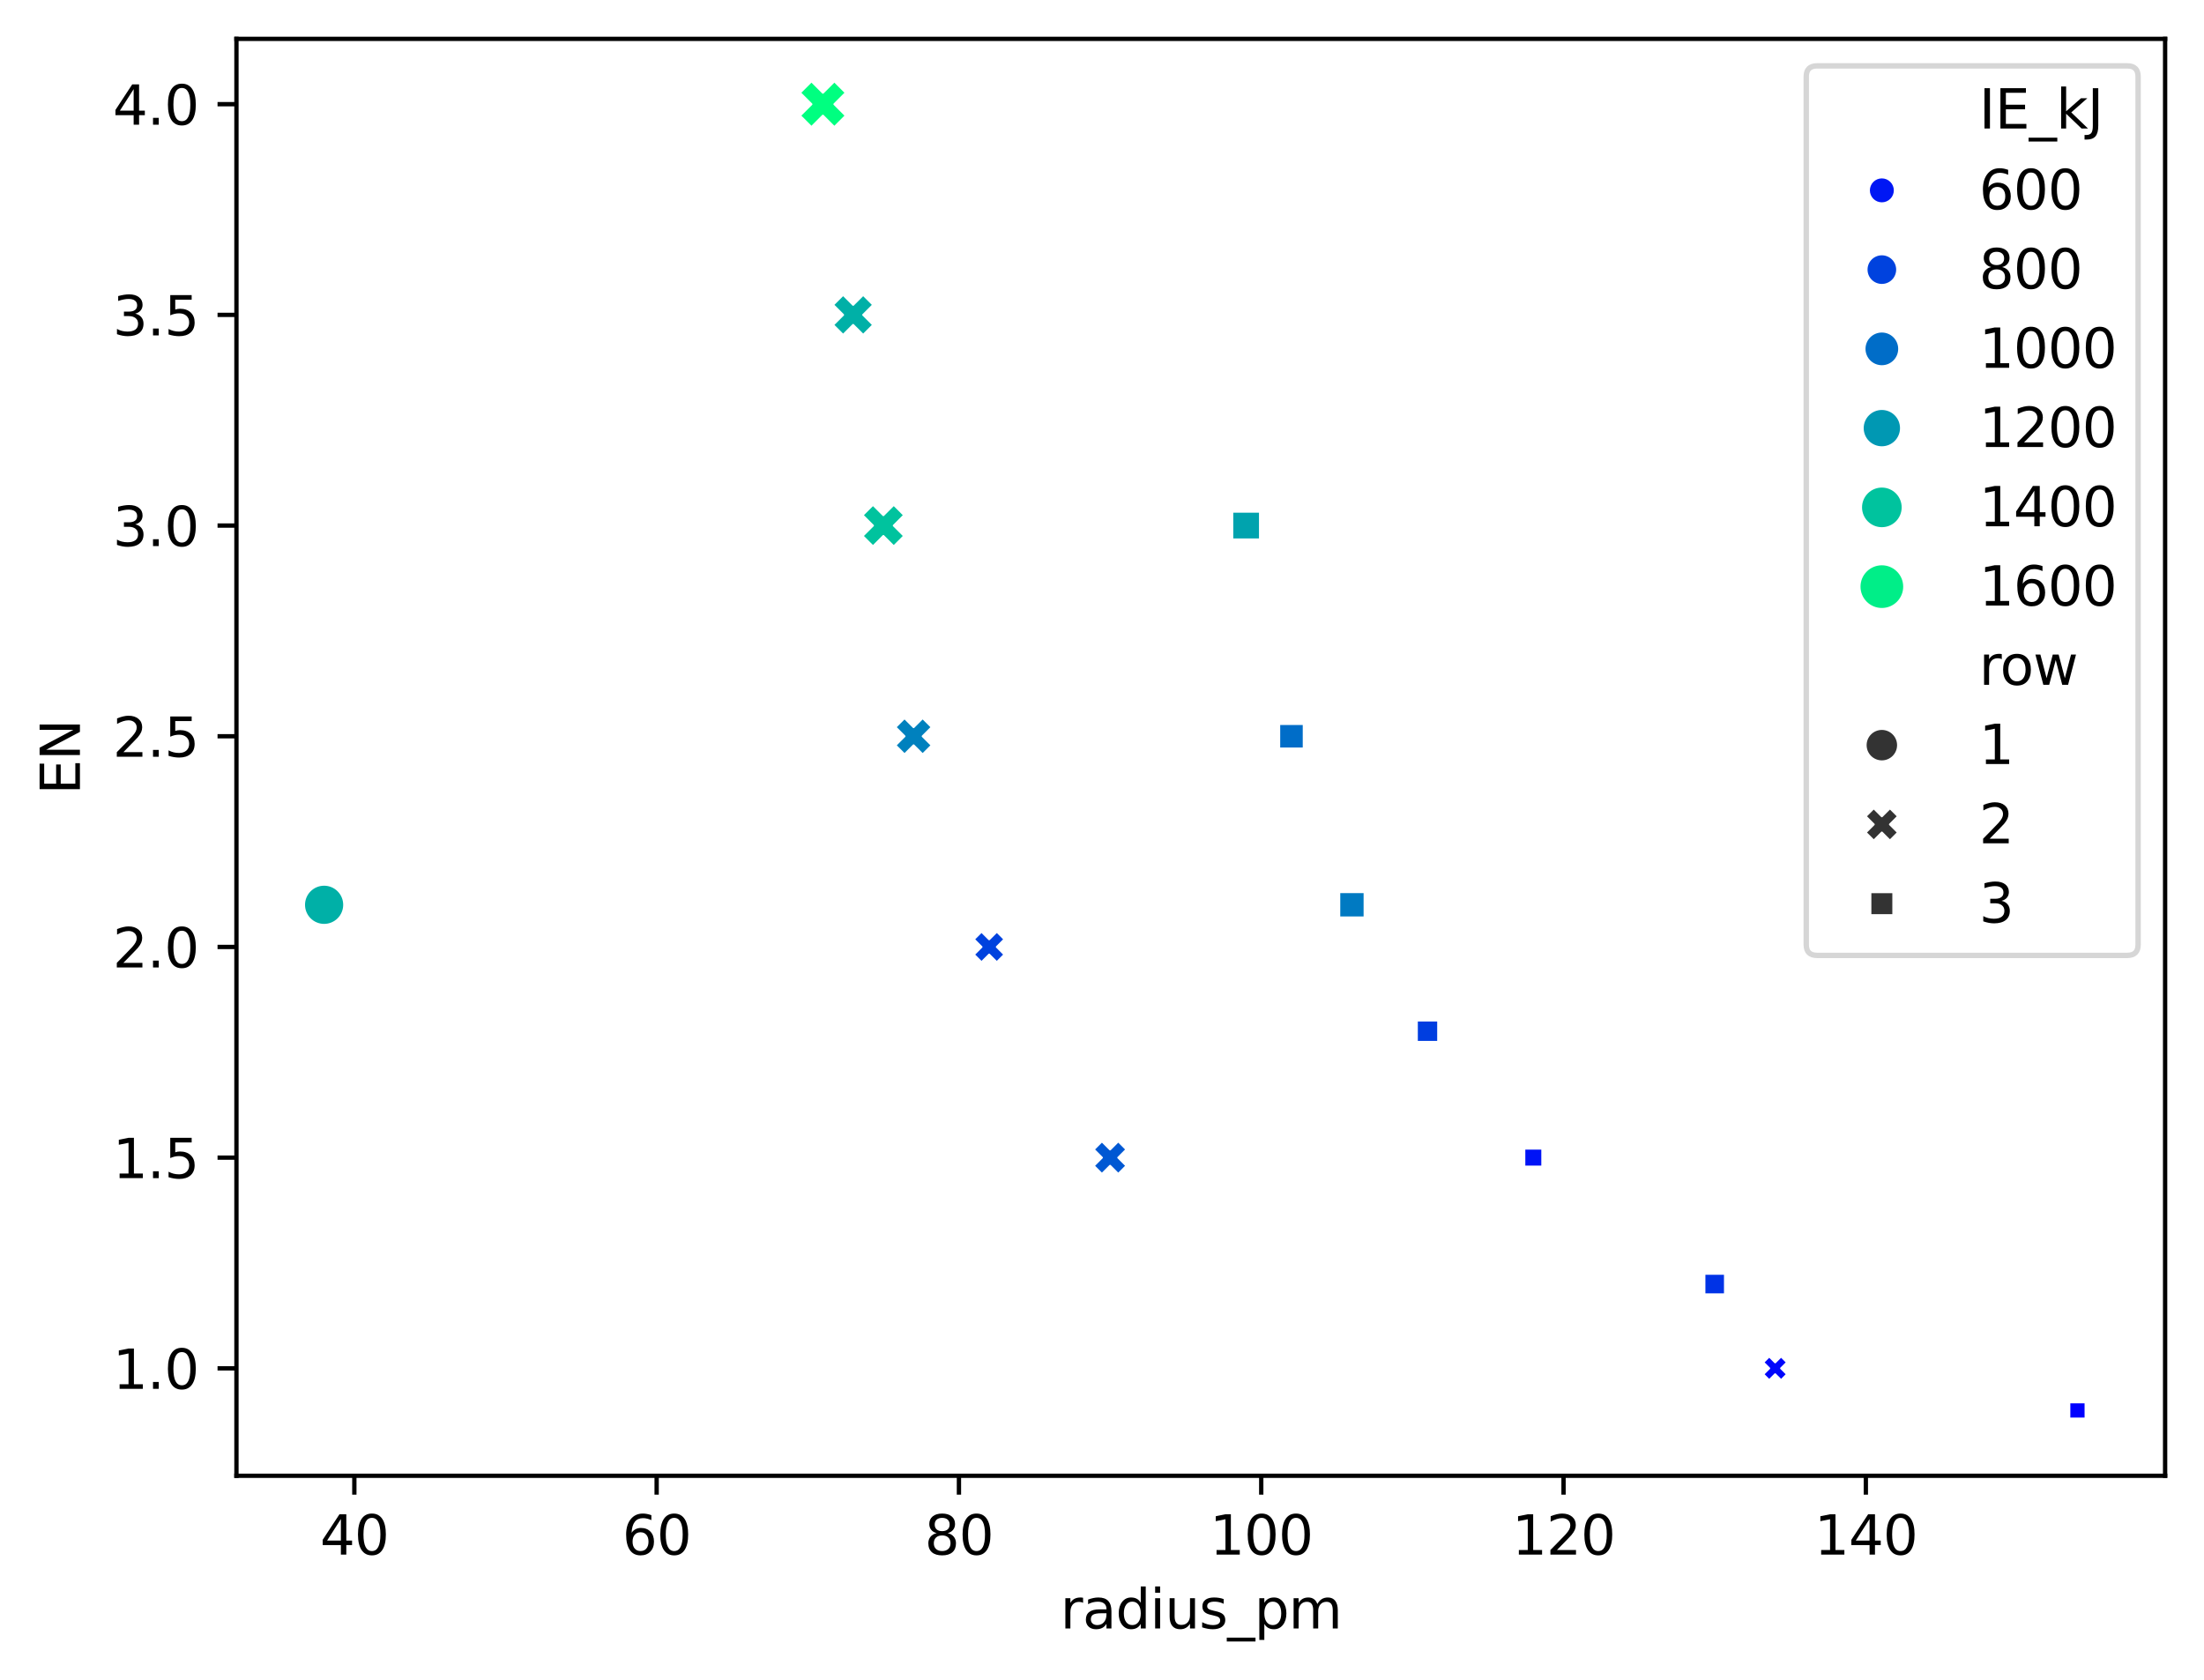 <?xml version="1.0" encoding="utf-8" standalone="no"?>
<!DOCTYPE svg PUBLIC "-//W3C//DTD SVG 1.1//EN"
  "http://www.w3.org/Graphics/SVG/1.1/DTD/svg11.dtd">
<svg xmlns:xlink="http://www.w3.org/1999/xlink" width="408.101pt" height="311.146pt" viewBox="0 0 408.101 311.146" xmlns="http://www.w3.org/2000/svg" version="1.1">
 <defs>
  <style type="text/css">*{stroke-linejoin: round; stroke-linecap: butt}</style>
 </defs>
 <g id="figure_1">
  <g id="patch_1">
   <path d="M 0 311.146 
L 408.101 311.146 
L 408.101 0 
L 0 0 
z
" style="fill: #ffffff"/>
  </g>
  <g id="axes_1">
   <g id="patch_2">
    <path d="M 43.781 273.312 
L 400.901 273.312 
L 400.901 7.2 
L 43.781 7.2 
z
" style="fill: #ffffff"/>
   </g>
   <g id="PathCollection_1">
    <path d="M 60.014 171.285 
C 60.999 171.285 61.944 170.893 62.641 170.197 
C 63.338 169.5 63.729 168.555 63.729 167.57 
C 63.729 166.584 63.338 165.639 62.641 164.943 
C 61.944 164.246 60.999 163.854 60.014 163.854 
C 59.029 163.854 58.084 164.246 57.387 164.943 
C 56.69 165.639 56.299 166.584 56.299 167.57 
C 56.299 168.555 56.69 169.5 57.387 170.197 
C 58.084 170.893 59.029 171.285 60.014 171.285 
z
" clip-path="url(#p6aa0a5f8ee)" style="fill: #00b0a7; stroke: #ffffff; stroke-width: 0.362"/>
    <path d="M 327.594 255.612 
L 328.694 254.512 
L 329.794 255.612 
L 330.894 254.512 
L 329.794 253.412 
L 330.894 252.312 
L 329.794 251.212 
L 328.694 252.312 
L 327.594 251.212 
L 326.494 252.312 
L 327.594 253.412 
L 326.494 254.512 
z
" clip-path="url(#p6aa0a5f8ee)" style="fill: #0006fc; stroke: #ffffff; stroke-width: 0.362"/>
    <path d="M 204.036 217.418 
L 205.549 215.905 
L 207.061 217.418 
L 208.574 215.905 
L 207.061 214.393 
L 208.574 212.88 
L 207.061 211.368 
L 205.549 212.88 
L 204.036 211.368 
L 202.524 212.88 
L 204.036 214.393 
L 202.524 215.905 
z
" clip-path="url(#p6aa0a5f8ee)" style="fill: #0058d3; stroke: #ffffff; stroke-width: 0.362"/>
    <path d="M 181.743 178.205 
L 183.159 176.789 
L 184.575 178.205 
L 185.99 176.789 
L 184.575 175.373 
L 185.99 173.958 
L 184.575 172.542 
L 183.159 173.958 
L 181.743 172.542 
L 180.327 173.958 
L 181.743 175.373 
L 180.327 176.789 
z
" clip-path="url(#p6aa0a5f8ee)" style="fill: #0042de; stroke: #ffffff; stroke-width: 0.362"/>
    <path d="M 167.484 139.717 
L 169.165 138.035 
L 170.846 139.717 
L 172.528 138.035 
L 170.846 136.354 
L 172.528 134.673 
L 170.846 132.992 
L 169.165 134.673 
L 167.484 132.992 
L 165.803 134.673 
L 167.484 136.354 
L 165.803 138.035 
z
" clip-path="url(#p6aa0a5f8ee)" style="fill: #0081be; stroke: #ffffff; stroke-width: 0.362"/>
    <path d="M 161.643 101.185 
L 163.568 99.26 
L 165.493 101.185 
L 167.418 99.26 
L 165.493 97.335 
L 167.418 95.41 
L 165.493 93.485 
L 163.568 95.41 
L 161.643 93.485 
L 159.717 95.41 
L 161.643 97.335 
L 159.717 99.26 
z
" clip-path="url(#p6aa0a5f8ee)" style="fill: #00c39e; stroke: #ffffff; stroke-width: 0.362"/>
    <path d="M 156.113 62.031 
L 157.97 60.173 
L 159.828 62.031 
L 161.685 60.173 
L 159.828 58.315 
L 161.685 56.458 
L 159.828 54.6 
L 157.97 56.458 
L 156.113 54.6 
L 154.255 56.458 
L 156.113 58.315 
L 154.255 60.173 
z
" clip-path="url(#p6aa0a5f8ee)" style="fill: #00b0a7; stroke: #ffffff; stroke-width: 0.362"/>
    <path d="M 150.251 23.539 
L 152.373 21.417 
L 154.494 23.539 
L 156.615 21.417 
L 154.494 19.296 
L 156.615 17.175 
L 154.494 15.053 
L 152.373 17.175 
L 150.251 15.053 
L 148.13 17.175 
L 150.251 19.296 
L 148.13 21.417 
z
" clip-path="url(#p6aa0a5f8ee)" style="fill: #00ff80; stroke: #ffffff; stroke-width: 0.362"/>
    <path d="M 383.169 259.716 
L 383.169 262.716 
L 386.169 262.716 
L 386.169 259.716 
z
" clip-path="url(#p6aa0a5f8ee)" style="fill: #0000ff; stroke: #ffffff; stroke-width: 0.362"/>
    <path d="M 315.598 235.904 
L 315.598 239.705 
L 319.399 239.705 
L 319.399 235.904 
z
" clip-path="url(#p6aa0a5f8ee)" style="fill: #0033e6; stroke: #ffffff; stroke-width: 0.362"/>
    <path d="M 282.252 212.731 
L 282.252 216.054 
L 285.575 216.054 
L 285.575 212.731 
z
" clip-path="url(#p6aa0a5f8ee)" style="fill: #0013f6; stroke: #ffffff; stroke-width: 0.362"/>
    <path d="M 262.349 189.008 
L 262.349 192.955 
L 266.296 192.955 
L 266.296 189.008 
z
" clip-path="url(#p6aa0a5f8ee)" style="fill: #003ee0; stroke: #ffffff; stroke-width: 0.362"/>
    <path d="M 247.987 165.228 
L 247.987 169.911 
L 252.67 169.911 
L 252.67 165.228 
z
" clip-path="url(#p6aa0a5f8ee)" style="fill: #007ac2; stroke: #ffffff; stroke-width: 0.362"/>
    <path d="M 236.866 134.086 
L 236.866 138.622 
L 241.402 138.622 
L 241.402 134.086 
z
" clip-path="url(#p6aa0a5f8ee)" style="fill: #006dc8; stroke: #ffffff; stroke-width: 0.362"/>
    <path d="M 228.176 94.773 
L 228.176 99.896 
L 233.299 99.896 
L 233.299 94.773 
z
" clip-path="url(#p6aa0a5f8ee)" style="fill: #00a3ae; stroke: #ffffff; stroke-width: 0.362"/>
   </g>
   <g id="matplotlib.axis_1">
    <g id="xtick_1">
     <g id="line2d_1">
      <defs>
       <path id="m28a4be64bc" d="M 0 0 
L 0 3.5 
" style="stroke: #000000; stroke-width: 0.8"/>
      </defs>
      <g>
       <use xlink:href="#m28a4be64bc" x="65.611" y="273.312" style="stroke: #000000; stroke-width: 0.8"/>
      </g>
     </g>
     <g id="text_1">
      <!-- 40 -->
      <g transform="translate(59.249 287.91) scale(0.1 -0.1)">
       <defs>
        <path id="DejaVuSans-34" d="M 2419 4116 
L 825 1625 
L 2419 1625 
L 2419 4116 
z
M 2253 4666 
L 3047 4666 
L 3047 1625 
L 3713 1625 
L 3713 1100 
L 3047 1100 
L 3047 0 
L 2419 0 
L 2419 1100 
L 313 1100 
L 313 1709 
L 2253 4666 
z
" transform="scale(0.016)"/>
        <path id="DejaVuSans-30" d="M 2034 4250 
Q 1547 4250 1301 3770 
Q 1056 3291 1056 2328 
Q 1056 1369 1301 889 
Q 1547 409 2034 409 
Q 2525 409 2770 889 
Q 3016 1369 3016 2328 
Q 3016 3291 2770 3770 
Q 2525 4250 2034 4250 
z
M 2034 4750 
Q 2819 4750 3233 4129 
Q 3647 3509 3647 2328 
Q 3647 1150 3233 529 
Q 2819 -91 2034 -91 
Q 1250 -91 836 529 
Q 422 1150 422 2328 
Q 422 3509 836 4129 
Q 1250 4750 2034 4750 
z
" transform="scale(0.016)"/>
       </defs>
       <use xlink:href="#DejaVuSans-34"/>
       <use xlink:href="#DejaVuSans-30" transform="translate(63.623 0)"/>
      </g>
     </g>
    </g>
    <g id="xtick_2">
     <g id="line2d_2">
      <g>
       <use xlink:href="#m28a4be64bc" x="121.586" y="273.312" style="stroke: #000000; stroke-width: 0.8"/>
      </g>
     </g>
     <g id="text_2">
      <!-- 60 -->
      <g transform="translate(115.224 287.91) scale(0.1 -0.1)">
       <defs>
        <path id="DejaVuSans-36" d="M 2113 2584 
Q 1688 2584 1439 2293 
Q 1191 2003 1191 1497 
Q 1191 994 1439 701 
Q 1688 409 2113 409 
Q 2538 409 2786 701 
Q 3034 994 3034 1497 
Q 3034 2003 2786 2293 
Q 2538 2584 2113 2584 
z
M 3366 4563 
L 3366 3988 
Q 3128 4100 2886 4159 
Q 2644 4219 2406 4219 
Q 1781 4219 1451 3797 
Q 1122 3375 1075 2522 
Q 1259 2794 1537 2939 
Q 1816 3084 2150 3084 
Q 2853 3084 3261 2657 
Q 3669 2231 3669 1497 
Q 3669 778 3244 343 
Q 2819 -91 2113 -91 
Q 1303 -91 875 529 
Q 447 1150 447 2328 
Q 447 3434 972 4092 
Q 1497 4750 2381 4750 
Q 2619 4750 2861 4703 
Q 3103 4656 3366 4563 
z
" transform="scale(0.016)"/>
       </defs>
       <use xlink:href="#DejaVuSans-36"/>
       <use xlink:href="#DejaVuSans-30" transform="translate(63.623 0)"/>
      </g>
     </g>
    </g>
    <g id="xtick_3">
     <g id="line2d_3">
      <g>
       <use xlink:href="#m28a4be64bc" x="177.561" y="273.312" style="stroke: #000000; stroke-width: 0.8"/>
      </g>
     </g>
     <g id="text_3">
      <!-- 80 -->
      <g transform="translate(171.199 287.91) scale(0.1 -0.1)">
       <defs>
        <path id="DejaVuSans-38" d="M 2034 2216 
Q 1584 2216 1326 1975 
Q 1069 1734 1069 1313 
Q 1069 891 1326 650 
Q 1584 409 2034 409 
Q 2484 409 2743 651 
Q 3003 894 3003 1313 
Q 3003 1734 2745 1975 
Q 2488 2216 2034 2216 
z
M 1403 2484 
Q 997 2584 770 2862 
Q 544 3141 544 3541 
Q 544 4100 942 4425 
Q 1341 4750 2034 4750 
Q 2731 4750 3128 4425 
Q 3525 4100 3525 3541 
Q 3525 3141 3298 2862 
Q 3072 2584 2669 2484 
Q 3125 2378 3379 2068 
Q 3634 1759 3634 1313 
Q 3634 634 3220 271 
Q 2806 -91 2034 -91 
Q 1263 -91 848 271 
Q 434 634 434 1313 
Q 434 1759 690 2068 
Q 947 2378 1403 2484 
z
M 1172 3481 
Q 1172 3119 1398 2916 
Q 1625 2713 2034 2713 
Q 2441 2713 2670 2916 
Q 2900 3119 2900 3481 
Q 2900 3844 2670 4047 
Q 2441 4250 2034 4250 
Q 1625 4250 1398 4047 
Q 1172 3844 1172 3481 
z
" transform="scale(0.016)"/>
       </defs>
       <use xlink:href="#DejaVuSans-38"/>
       <use xlink:href="#DejaVuSans-30" transform="translate(63.623 0)"/>
      </g>
     </g>
    </g>
    <g id="xtick_4">
     <g id="line2d_4">
      <g>
       <use xlink:href="#m28a4be64bc" x="233.536" y="273.312" style="stroke: #000000; stroke-width: 0.8"/>
      </g>
     </g>
     <g id="text_4">
      <!-- 100 -->
      <g transform="translate(223.992 287.91) scale(0.1 -0.1)">
       <defs>
        <path id="DejaVuSans-31" d="M 794 531 
L 1825 531 
L 1825 4091 
L 703 3866 
L 703 4441 
L 1819 4666 
L 2450 4666 
L 2450 531 
L 3481 531 
L 3481 0 
L 794 0 
L 794 531 
z
" transform="scale(0.016)"/>
       </defs>
       <use xlink:href="#DejaVuSans-31"/>
       <use xlink:href="#DejaVuSans-30" transform="translate(63.623 0)"/>
       <use xlink:href="#DejaVuSans-30" transform="translate(127.246 0)"/>
      </g>
     </g>
    </g>
    <g id="xtick_5">
     <g id="line2d_5">
      <g>
       <use xlink:href="#m28a4be64bc" x="289.511" y="273.312" style="stroke: #000000; stroke-width: 0.8"/>
      </g>
     </g>
     <g id="text_5">
      <!-- 120 -->
      <g transform="translate(279.967 287.91) scale(0.1 -0.1)">
       <defs>
        <path id="DejaVuSans-32" d="M 1228 531 
L 3431 531 
L 3431 0 
L 469 0 
L 469 531 
Q 828 903 1448 1529 
Q 2069 2156 2228 2338 
Q 2531 2678 2651 2914 
Q 2772 3150 2772 3378 
Q 2772 3750 2511 3984 
Q 2250 4219 1831 4219 
Q 1534 4219 1204 4116 
Q 875 4013 500 3803 
L 500 4441 
Q 881 4594 1212 4672 
Q 1544 4750 1819 4750 
Q 2544 4750 2975 4387 
Q 3406 4025 3406 3419 
Q 3406 3131 3298 2873 
Q 3191 2616 2906 2266 
Q 2828 2175 2409 1742 
Q 1991 1309 1228 531 
z
" transform="scale(0.016)"/>
       </defs>
       <use xlink:href="#DejaVuSans-31"/>
       <use xlink:href="#DejaVuSans-32" transform="translate(63.623 0)"/>
       <use xlink:href="#DejaVuSans-30" transform="translate(127.246 0)"/>
      </g>
     </g>
    </g>
    <g id="xtick_6">
     <g id="line2d_6">
      <g>
       <use xlink:href="#m28a4be64bc" x="345.486" y="273.312" style="stroke: #000000; stroke-width: 0.8"/>
      </g>
     </g>
     <g id="text_6">
      <!-- 140 -->
      <g transform="translate(335.942 287.91) scale(0.1 -0.1)">
       <use xlink:href="#DejaVuSans-31"/>
       <use xlink:href="#DejaVuSans-34" transform="translate(63.623 0)"/>
       <use xlink:href="#DejaVuSans-30" transform="translate(127.246 0)"/>
      </g>
     </g>
    </g>
    <g id="text_7">
     <!-- radius_pm -->
     <g transform="translate(196.34 301.589) scale(0.1 -0.1)">
      <defs>
       <path id="DejaVuSans-72" d="M 2631 2963 
Q 2534 3019 2420 3045 
Q 2306 3072 2169 3072 
Q 1681 3072 1420 2755 
Q 1159 2438 1159 1844 
L 1159 0 
L 581 0 
L 581 3500 
L 1159 3500 
L 1159 2956 
Q 1341 3275 1631 3429 
Q 1922 3584 2338 3584 
Q 2397 3584 2469 3576 
Q 2541 3569 2628 3553 
L 2631 2963 
z
" transform="scale(0.016)"/>
       <path id="DejaVuSans-61" d="M 2194 1759 
Q 1497 1759 1228 1600 
Q 959 1441 959 1056 
Q 959 750 1161 570 
Q 1363 391 1709 391 
Q 2188 391 2477 730 
Q 2766 1069 2766 1631 
L 2766 1759 
L 2194 1759 
z
M 3341 1997 
L 3341 0 
L 2766 0 
L 2766 531 
Q 2569 213 2275 61 
Q 1981 -91 1556 -91 
Q 1019 -91 701 211 
Q 384 513 384 1019 
Q 384 1609 779 1909 
Q 1175 2209 1959 2209 
L 2766 2209 
L 2766 2266 
Q 2766 2663 2505 2880 
Q 2244 3097 1772 3097 
Q 1472 3097 1187 3025 
Q 903 2953 641 2809 
L 641 3341 
Q 956 3463 1253 3523 
Q 1550 3584 1831 3584 
Q 2591 3584 2966 3190 
Q 3341 2797 3341 1997 
z
" transform="scale(0.016)"/>
       <path id="DejaVuSans-64" d="M 2906 2969 
L 2906 4863 
L 3481 4863 
L 3481 0 
L 2906 0 
L 2906 525 
Q 2725 213 2448 61 
Q 2172 -91 1784 -91 
Q 1150 -91 751 415 
Q 353 922 353 1747 
Q 353 2572 751 3078 
Q 1150 3584 1784 3584 
Q 2172 3584 2448 3432 
Q 2725 3281 2906 2969 
z
M 947 1747 
Q 947 1113 1208 752 
Q 1469 391 1925 391 
Q 2381 391 2643 752 
Q 2906 1113 2906 1747 
Q 2906 2381 2643 2742 
Q 2381 3103 1925 3103 
Q 1469 3103 1208 2742 
Q 947 2381 947 1747 
z
" transform="scale(0.016)"/>
       <path id="DejaVuSans-69" d="M 603 3500 
L 1178 3500 
L 1178 0 
L 603 0 
L 603 3500 
z
M 603 4863 
L 1178 4863 
L 1178 4134 
L 603 4134 
L 603 4863 
z
" transform="scale(0.016)"/>
       <path id="DejaVuSans-75" d="M 544 1381 
L 544 3500 
L 1119 3500 
L 1119 1403 
Q 1119 906 1312 657 
Q 1506 409 1894 409 
Q 2359 409 2629 706 
Q 2900 1003 2900 1516 
L 2900 3500 
L 3475 3500 
L 3475 0 
L 2900 0 
L 2900 538 
Q 2691 219 2414 64 
Q 2138 -91 1772 -91 
Q 1169 -91 856 284 
Q 544 659 544 1381 
z
M 1991 3584 
L 1991 3584 
z
" transform="scale(0.016)"/>
       <path id="DejaVuSans-73" d="M 2834 3397 
L 2834 2853 
Q 2591 2978 2328 3040 
Q 2066 3103 1784 3103 
Q 1356 3103 1142 2972 
Q 928 2841 928 2578 
Q 928 2378 1081 2264 
Q 1234 2150 1697 2047 
L 1894 2003 
Q 2506 1872 2764 1633 
Q 3022 1394 3022 966 
Q 3022 478 2636 193 
Q 2250 -91 1575 -91 
Q 1294 -91 989 -36 
Q 684 19 347 128 
L 347 722 
Q 666 556 975 473 
Q 1284 391 1588 391 
Q 1994 391 2212 530 
Q 2431 669 2431 922 
Q 2431 1156 2273 1281 
Q 2116 1406 1581 1522 
L 1381 1569 
Q 847 1681 609 1914 
Q 372 2147 372 2553 
Q 372 3047 722 3315 
Q 1072 3584 1716 3584 
Q 2034 3584 2315 3537 
Q 2597 3491 2834 3397 
z
" transform="scale(0.016)"/>
       <path id="DejaVuSans-5f" d="M 3263 -1063 
L 3263 -1509 
L -63 -1509 
L -63 -1063 
L 3263 -1063 
z
" transform="scale(0.016)"/>
       <path id="DejaVuSans-70" d="M 1159 525 
L 1159 -1331 
L 581 -1331 
L 581 3500 
L 1159 3500 
L 1159 2969 
Q 1341 3281 1617 3432 
Q 1894 3584 2278 3584 
Q 2916 3584 3314 3078 
Q 3713 2572 3713 1747 
Q 3713 922 3314 415 
Q 2916 -91 2278 -91 
Q 1894 -91 1617 61 
Q 1341 213 1159 525 
z
M 3116 1747 
Q 3116 2381 2855 2742 
Q 2594 3103 2138 3103 
Q 1681 3103 1420 2742 
Q 1159 2381 1159 1747 
Q 1159 1113 1420 752 
Q 1681 391 2138 391 
Q 2594 391 2855 752 
Q 3116 1113 3116 1747 
z
" transform="scale(0.016)"/>
       <path id="DejaVuSans-6d" d="M 3328 2828 
Q 3544 3216 3844 3400 
Q 4144 3584 4550 3584 
Q 5097 3584 5394 3201 
Q 5691 2819 5691 2113 
L 5691 0 
L 5113 0 
L 5113 2094 
Q 5113 2597 4934 2840 
Q 4756 3084 4391 3084 
Q 3944 3084 3684 2787 
Q 3425 2491 3425 1978 
L 3425 0 
L 2847 0 
L 2847 2094 
Q 2847 2600 2669 2842 
Q 2491 3084 2119 3084 
Q 1678 3084 1418 2786 
Q 1159 2488 1159 1978 
L 1159 0 
L 581 0 
L 581 3500 
L 1159 3500 
L 1159 2956 
Q 1356 3278 1631 3431 
Q 1906 3584 2284 3584 
Q 2666 3584 2933 3390 
Q 3200 3197 3328 2828 
z
" transform="scale(0.016)"/>
      </defs>
      <use xlink:href="#DejaVuSans-72"/>
      <use xlink:href="#DejaVuSans-61" transform="translate(41.113 0)"/>
      <use xlink:href="#DejaVuSans-64" transform="translate(102.393 0)"/>
      <use xlink:href="#DejaVuSans-69" transform="translate(165.869 0)"/>
      <use xlink:href="#DejaVuSans-75" transform="translate(193.652 0)"/>
      <use xlink:href="#DejaVuSans-73" transform="translate(257.031 0)"/>
      <use xlink:href="#DejaVuSans-5f" transform="translate(309.131 0)"/>
      <use xlink:href="#DejaVuSans-70" transform="translate(359.131 0)"/>
      <use xlink:href="#DejaVuSans-6d" transform="translate(422.607 0)"/>
     </g>
    </g>
   </g>
   <g id="matplotlib.axis_2">
    <g id="ytick_1">
     <g id="line2d_7">
      <defs>
       <path id="m092e2cafd4" d="M 0 0 
L -3.5 0 
" style="stroke: #000000; stroke-width: 0.8"/>
      </defs>
      <g>
       <use xlink:href="#m092e2cafd4" x="43.781" y="253.412" style="stroke: #000000; stroke-width: 0.8"/>
      </g>
     </g>
     <g id="text_8">
      <!-- 1.0 -->
      <g transform="translate(20.878 257.211) scale(0.1 -0.1)">
       <defs>
        <path id="DejaVuSans-2e" d="M 684 794 
L 1344 794 
L 1344 0 
L 684 0 
L 684 794 
z
" transform="scale(0.016)"/>
       </defs>
       <use xlink:href="#DejaVuSans-31"/>
       <use xlink:href="#DejaVuSans-2e" transform="translate(63.623 0)"/>
       <use xlink:href="#DejaVuSans-30" transform="translate(95.41 0)"/>
      </g>
     </g>
    </g>
    <g id="ytick_2">
     <g id="line2d_8">
      <g>
       <use xlink:href="#m092e2cafd4" x="43.781" y="214.393" style="stroke: #000000; stroke-width: 0.8"/>
      </g>
     </g>
     <g id="text_9">
      <!-- 1.5 -->
      <g transform="translate(20.878 218.192) scale(0.1 -0.1)">
       <defs>
        <path id="DejaVuSans-35" d="M 691 4666 
L 3169 4666 
L 3169 4134 
L 1269 4134 
L 1269 2991 
Q 1406 3038 1543 3061 
Q 1681 3084 1819 3084 
Q 2600 3084 3056 2656 
Q 3513 2228 3513 1497 
Q 3513 744 3044 326 
Q 2575 -91 1722 -91 
Q 1428 -91 1123 -41 
Q 819 9 494 109 
L 494 744 
Q 775 591 1075 516 
Q 1375 441 1709 441 
Q 2250 441 2565 725 
Q 2881 1009 2881 1497 
Q 2881 1984 2565 2268 
Q 2250 2553 1709 2553 
Q 1456 2553 1204 2497 
Q 953 2441 691 2322 
L 691 4666 
z
" transform="scale(0.016)"/>
       </defs>
       <use xlink:href="#DejaVuSans-31"/>
       <use xlink:href="#DejaVuSans-2e" transform="translate(63.623 0)"/>
       <use xlink:href="#DejaVuSans-35" transform="translate(95.41 0)"/>
      </g>
     </g>
    </g>
    <g id="ytick_3">
     <g id="line2d_9">
      <g>
       <use xlink:href="#m092e2cafd4" x="43.781" y="175.373" style="stroke: #000000; stroke-width: 0.8"/>
      </g>
     </g>
     <g id="text_10">
      <!-- 2.0 -->
      <g transform="translate(20.878 179.173) scale(0.1 -0.1)">
       <use xlink:href="#DejaVuSans-32"/>
       <use xlink:href="#DejaVuSans-2e" transform="translate(63.623 0)"/>
       <use xlink:href="#DejaVuSans-30" transform="translate(95.41 0)"/>
      </g>
     </g>
    </g>
    <g id="ytick_4">
     <g id="line2d_10">
      <g>
       <use xlink:href="#m092e2cafd4" x="43.781" y="136.354" style="stroke: #000000; stroke-width: 0.8"/>
      </g>
     </g>
     <g id="text_11">
      <!-- 2.5 -->
      <g transform="translate(20.878 140.153) scale(0.1 -0.1)">
       <use xlink:href="#DejaVuSans-32"/>
       <use xlink:href="#DejaVuSans-2e" transform="translate(63.623 0)"/>
       <use xlink:href="#DejaVuSans-35" transform="translate(95.41 0)"/>
      </g>
     </g>
    </g>
    <g id="ytick_5">
     <g id="line2d_11">
      <g>
       <use xlink:href="#m092e2cafd4" x="43.781" y="97.335" style="stroke: #000000; stroke-width: 0.8"/>
      </g>
     </g>
     <g id="text_12">
      <!-- 3.0 -->
      <g transform="translate(20.878 101.134) scale(0.1 -0.1)">
       <defs>
        <path id="DejaVuSans-33" d="M 2597 2516 
Q 3050 2419 3304 2112 
Q 3559 1806 3559 1356 
Q 3559 666 3084 287 
Q 2609 -91 1734 -91 
Q 1441 -91 1130 -33 
Q 819 25 488 141 
L 488 750 
Q 750 597 1062 519 
Q 1375 441 1716 441 
Q 2309 441 2620 675 
Q 2931 909 2931 1356 
Q 2931 1769 2642 2001 
Q 2353 2234 1838 2234 
L 1294 2234 
L 1294 2753 
L 1863 2753 
Q 2328 2753 2575 2939 
Q 2822 3125 2822 3475 
Q 2822 3834 2567 4026 
Q 2313 4219 1838 4219 
Q 1578 4219 1281 4162 
Q 984 4106 628 3988 
L 628 4550 
Q 988 4650 1302 4700 
Q 1616 4750 1894 4750 
Q 2613 4750 3031 4423 
Q 3450 4097 3450 3541 
Q 3450 3153 3228 2886 
Q 3006 2619 2597 2516 
z
" transform="scale(0.016)"/>
       </defs>
       <use xlink:href="#DejaVuSans-33"/>
       <use xlink:href="#DejaVuSans-2e" transform="translate(63.623 0)"/>
       <use xlink:href="#DejaVuSans-30" transform="translate(95.41 0)"/>
      </g>
     </g>
    </g>
    <g id="ytick_6">
     <g id="line2d_12">
      <g>
       <use xlink:href="#m092e2cafd4" x="43.781" y="58.315" style="stroke: #000000; stroke-width: 0.8"/>
      </g>
     </g>
     <g id="text_13">
      <!-- 3.5 -->
      <g transform="translate(20.878 62.115) scale(0.1 -0.1)">
       <use xlink:href="#DejaVuSans-33"/>
       <use xlink:href="#DejaVuSans-2e" transform="translate(63.623 0)"/>
       <use xlink:href="#DejaVuSans-35" transform="translate(95.41 0)"/>
      </g>
     </g>
    </g>
    <g id="ytick_7">
     <g id="line2d_13">
      <g>
       <use xlink:href="#m092e2cafd4" x="43.781" y="19.296" style="stroke: #000000; stroke-width: 0.8"/>
      </g>
     </g>
     <g id="text_14">
      <!-- 4.0 -->
      <g transform="translate(20.878 23.095) scale(0.1 -0.1)">
       <use xlink:href="#DejaVuSans-34"/>
       <use xlink:href="#DejaVuSans-2e" transform="translate(63.623 0)"/>
       <use xlink:href="#DejaVuSans-30" transform="translate(95.41 0)"/>
      </g>
     </g>
    </g>
    <g id="text_15">
     <!-- EN -->
     <g transform="translate(14.798 147.156) rotate(-90) scale(0.1 -0.1)">
      <defs>
       <path id="DejaVuSans-45" d="M 628 4666 
L 3578 4666 
L 3578 4134 
L 1259 4134 
L 1259 2753 
L 3481 2753 
L 3481 2222 
L 1259 2222 
L 1259 531 
L 3634 531 
L 3634 0 
L 628 0 
L 628 4666 
z
" transform="scale(0.016)"/>
       <path id="DejaVuSans-4e" d="M 628 4666 
L 1478 4666 
L 3547 763 
L 3547 4666 
L 4159 4666 
L 4159 0 
L 3309 0 
L 1241 3903 
L 1241 0 
L 628 0 
L 628 4666 
z
" transform="scale(0.016)"/>
      </defs>
      <use xlink:href="#DejaVuSans-45"/>
      <use xlink:href="#DejaVuSans-4e" transform="translate(63.184 0)"/>
     </g>
    </g>
   </g>
   <g id="line2d_14"/>
   <g id="line2d_15"/>
   <g id="line2d_16"/>
   <g id="line2d_17"/>
   <g id="line2d_18"/>
   <g id="line2d_19"/>
   <g id="line2d_20"/>
   <g id="line2d_21"/>
   <g id="line2d_22"/>
   <g id="line2d_23"/>
   <g id="line2d_24"/>
   <g id="patch_3">
    <path d="M 43.781 273.312 
L 43.781 7.2 
" style="fill: none; stroke: #000000; stroke-width: 0.8; stroke-linejoin: miter; stroke-linecap: square"/>
   </g>
   <g id="patch_4">
    <path d="M 400.901 273.312 
L 400.901 7.2 
" style="fill: none; stroke: #000000; stroke-width: 0.8; stroke-linejoin: miter; stroke-linecap: square"/>
   </g>
   <g id="patch_5">
    <path d="M 43.781 273.312 
L 400.901 273.312 
" style="fill: none; stroke: #000000; stroke-width: 0.8; stroke-linejoin: miter; stroke-linecap: square"/>
   </g>
   <g id="patch_6">
    <path d="M 43.781 7.2 
L 400.901 7.2 
" style="fill: none; stroke: #000000; stroke-width: 0.8; stroke-linejoin: miter; stroke-linecap: square"/>
   </g>
   <g id="legend_1">
    <g id="patch_7">
     <path d="M 336.451 176.938 
L 393.901 176.938 
Q 395.901 176.938 395.901 174.938 
L 395.901 14.2 
Q 395.901 12.2 393.901 12.2 
L 336.451 12.2 
Q 334.451 12.2 334.451 14.2 
L 334.451 174.938 
Q 334.451 176.938 336.451 176.938 
z
" style="fill: #ffffff; opacity: 0.8; stroke: #cccccc; stroke-linejoin: miter"/>
    </g>
    <g id="line2d_25"/>
    <g id="text_16">
     <!-- IE_kJ -->
     <g transform="translate(366.451 23.798) scale(0.1 -0.1)">
      <defs>
       <path id="DejaVuSans-49" d="M 628 4666 
L 1259 4666 
L 1259 0 
L 628 0 
L 628 4666 
z
" transform="scale(0.016)"/>
       <path id="DejaVuSans-6b" d="M 581 4863 
L 1159 4863 
L 1159 1991 
L 2875 3500 
L 3609 3500 
L 1753 1863 
L 3688 0 
L 2938 0 
L 1159 1709 
L 1159 0 
L 581 0 
L 581 4863 
z
" transform="scale(0.016)"/>
       <path id="DejaVuSans-4a" d="M 628 4666 
L 1259 4666 
L 1259 325 
Q 1259 -519 939 -900 
Q 619 -1281 -91 -1281 
L -331 -1281 
L -331 -750 
L -134 -750 
Q 284 -750 456 -515 
Q 628 -281 628 325 
L 628 4666 
z
" transform="scale(0.016)"/>
      </defs>
      <use xlink:href="#DejaVuSans-49"/>
      <use xlink:href="#DejaVuSans-45" transform="translate(29.492 0)"/>
      <use xlink:href="#DejaVuSans-5f" transform="translate(92.676 0)"/>
      <use xlink:href="#DejaVuSans-6b" transform="translate(142.676 0)"/>
      <use xlink:href="#DejaVuSans-4a" transform="translate(200.586 0)"/>
     </g>
    </g>
    <g id="line2d_26">
     <defs>
      <path id="mdb6e97e682" d="M 0 2.397 
C 0.636 2.397 1.246 2.145 1.695 1.695 
C 2.145 1.246 2.397 0.636 2.397 0 
C 2.397 -0.636 2.145 -1.246 1.695 -1.695 
C 1.246 -2.145 0.636 -2.397 0 -2.397 
C -0.636 -2.397 -1.246 -2.145 -1.695 -1.695 
C -2.145 -1.246 -2.397 -0.636 -2.397 0 
C -2.397 0.636 -2.145 1.246 -1.695 1.695 
C -1.246 2.145 -0.636 2.397 0 2.397 
z
" style="stroke: #ffffff; stroke-width: 0.362"/>
     </defs>
     <g>
      <use xlink:href="#mdb6e97e682" x="348.451" y="35.255" style="fill: #0017f4; stroke: #ffffff; stroke-width: 0.362"/>
     </g>
    </g>
    <g id="text_17">
     <!-- 600 -->
     <g transform="translate(366.451 38.755) scale(0.1 -0.1)">
      <use xlink:href="#DejaVuSans-36"/>
      <use xlink:href="#DejaVuSans-30" transform="translate(63.623 0)"/>
      <use xlink:href="#DejaVuSans-30" transform="translate(127.246 0)"/>
     </g>
    </g>
    <g id="line2d_27">
     <defs>
      <path id="m8caf7f6184" d="M 0 2.831 
C 0.751 2.831 1.471 2.533 2.002 2.002 
C 2.533 1.471 2.831 0.751 2.831 0 
C 2.831 -0.751 2.533 -1.471 2.002 -2.002 
C 1.471 -2.533 0.751 -2.831 0 -2.831 
C -0.751 -2.831 -1.471 -2.533 -2.002 -2.002 
C -2.533 -1.471 -2.831 -0.751 -2.831 0 
C -2.831 0.751 -2.533 1.471 -2.002 2.002 
C -1.471 2.533 -0.751 2.831 0 2.831 
z
" style="stroke: #ffffff; stroke-width: 0.362"/>
     </defs>
     <g>
      <use xlink:href="#m8caf7f6184" x="348.451" y="49.933" style="fill: #0042de; stroke: #ffffff; stroke-width: 0.362"/>
     </g>
    </g>
    <g id="text_18">
     <!-- 800 -->
     <g transform="translate(366.451 53.433) scale(0.1 -0.1)">
      <use xlink:href="#DejaVuSans-38"/>
      <use xlink:href="#DejaVuSans-30" transform="translate(63.623 0)"/>
      <use xlink:href="#DejaVuSans-30" transform="translate(127.246 0)"/>
     </g>
    </g>
    <g id="line2d_28">
     <defs>
      <path id="m79de1053d1" d="M 0 3.207 
C 0.851 3.207 1.666 2.869 2.268 2.268 
C 2.869 1.666 3.207 0.851 3.207 0 
C 3.207 -0.851 2.869 -1.666 2.268 -2.268 
C 1.666 -2.869 0.851 -3.207 0 -3.207 
C -0.851 -3.207 -1.666 -2.869 -2.268 -2.268 
C -2.869 -1.666 -3.207 -0.851 -3.207 0 
C -3.207 0.851 -2.869 1.666 -2.268 2.268 
C -1.666 2.869 -0.851 3.207 0 3.207 
z
" style="stroke: #ffffff; stroke-width: 0.362"/>
     </defs>
     <g>
      <use xlink:href="#m79de1053d1" x="348.451" y="64.611" style="fill: #006dc8; stroke: #ffffff; stroke-width: 0.362"/>
     </g>
    </g>
    <g id="text_19">
     <!-- 1000 -->
     <g transform="translate(366.451 68.111) scale(0.1 -0.1)">
      <use xlink:href="#DejaVuSans-31"/>
      <use xlink:href="#DejaVuSans-30" transform="translate(63.623 0)"/>
      <use xlink:href="#DejaVuSans-30" transform="translate(127.246 0)"/>
      <use xlink:href="#DejaVuSans-30" transform="translate(190.869 0)"/>
     </g>
    </g>
    <g id="line2d_29">
     <defs>
      <path id="m5f8992cd52" d="M 0 3.543 
C 0.94 3.543 1.841 3.17 2.505 2.505 
C 3.17 1.841 3.543 0.94 3.543 0 
C 3.543 -0.94 3.17 -1.841 2.505 -2.505 
C 1.841 -3.17 0.94 -3.543 0 -3.543 
C -0.94 -3.543 -1.841 -3.17 -2.505 -2.505 
C -3.17 -1.841 -3.543 -0.94 -3.543 0 
C -3.543 0.94 -3.17 1.841 -2.505 2.505 
C -1.841 3.17 -0.94 3.543 0 3.543 
z
" style="stroke: #ffffff; stroke-width: 0.362"/>
     </defs>
     <g>
      <use xlink:href="#m5f8992cd52" x="348.451" y="79.289" style="fill: #0098b3; stroke: #ffffff; stroke-width: 0.362"/>
     </g>
    </g>
    <g id="text_20">
     <!-- 1200 -->
     <g transform="translate(366.451 82.789) scale(0.1 -0.1)">
      <use xlink:href="#DejaVuSans-31"/>
      <use xlink:href="#DejaVuSans-32" transform="translate(63.623 0)"/>
      <use xlink:href="#DejaVuSans-30" transform="translate(127.246 0)"/>
      <use xlink:href="#DejaVuSans-30" transform="translate(190.869 0)"/>
     </g>
    </g>
    <g id="line2d_30">
     <defs>
      <path id="mde844e88af" d="M 0 3.85 
C 1.021 3.85 2 3.444 2.722 2.722 
C 3.444 2 3.85 1.021 3.85 0 
C 3.85 -1.021 3.444 -2 2.722 -2.722 
C 2 -3.444 1.021 -3.85 0 -3.85 
C -1.021 -3.85 -2 -3.444 -2.722 -2.722 
C -3.444 -2 -3.85 -1.021 -3.85 0 
C -3.85 1.021 -3.444 2 -2.722 2.722 
C -2 3.444 -1.021 3.85 0 3.85 
z
" style="stroke: #ffffff; stroke-width: 0.362"/>
     </defs>
     <g>
      <use xlink:href="#mde844e88af" x="348.451" y="93.967" style="fill: #00c39e; stroke: #ffffff; stroke-width: 0.362"/>
     </g>
    </g>
    <g id="text_21">
     <!-- 1400 -->
     <g transform="translate(366.451 97.467) scale(0.1 -0.1)">
      <use xlink:href="#DejaVuSans-31"/>
      <use xlink:href="#DejaVuSans-34" transform="translate(63.623 0)"/>
      <use xlink:href="#DejaVuSans-30" transform="translate(127.246 0)"/>
      <use xlink:href="#DejaVuSans-30" transform="translate(190.869 0)"/>
     </g>
    </g>
    <g id="line2d_31">
     <defs>
      <path id="medafb103e5" d="M 0 4.134 
C 1.096 4.134 2.148 3.699 2.923 2.923 
C 3.699 2.148 4.134 1.096 4.134 0 
C 4.134 -1.096 3.699 -2.148 2.923 -2.923 
C 2.148 -3.699 1.096 -4.134 0 -4.134 
C -1.096 -4.134 -2.148 -3.699 -2.923 -2.923 
C -3.699 -2.148 -4.134 -1.096 -4.134 0 
C -4.134 1.096 -3.699 2.148 -2.923 2.923 
C -2.148 3.699 -1.096 4.134 0 4.134 
z
" style="stroke: #ffffff; stroke-width: 0.362"/>
     </defs>
     <g>
      <use xlink:href="#medafb103e5" x="348.451" y="108.645" style="fill: #00ee88; stroke: #ffffff; stroke-width: 0.362"/>
     </g>
    </g>
    <g id="text_22">
     <!-- 1600 -->
     <g transform="translate(366.451 112.145) scale(0.1 -0.1)">
      <use xlink:href="#DejaVuSans-31"/>
      <use xlink:href="#DejaVuSans-36" transform="translate(63.623 0)"/>
      <use xlink:href="#DejaVuSans-30" transform="translate(127.246 0)"/>
      <use xlink:href="#DejaVuSans-30" transform="translate(190.869 0)"/>
     </g>
    </g>
    <g id="line2d_32"/>
    <g id="text_23">
     <!-- row -->
     <g transform="translate(366.451 126.823) scale(0.1 -0.1)">
      <defs>
       <path id="DejaVuSans-6f" d="M 1959 3097 
Q 1497 3097 1228 2736 
Q 959 2375 959 1747 
Q 959 1119 1226 758 
Q 1494 397 1959 397 
Q 2419 397 2687 759 
Q 2956 1122 2956 1747 
Q 2956 2369 2687 2733 
Q 2419 3097 1959 3097 
z
M 1959 3584 
Q 2709 3584 3137 3096 
Q 3566 2609 3566 1747 
Q 3566 888 3137 398 
Q 2709 -91 1959 -91 
Q 1206 -91 779 398 
Q 353 888 353 1747 
Q 353 2609 779 3096 
Q 1206 3584 1959 3584 
z
" transform="scale(0.016)"/>
       <path id="DejaVuSans-77" d="M 269 3500 
L 844 3500 
L 1563 769 
L 2278 3500 
L 2956 3500 
L 3675 769 
L 4391 3500 
L 4966 3500 
L 4050 0 
L 3372 0 
L 2619 2869 
L 1863 0 
L 1184 0 
L 269 3500 
z
" transform="scale(0.016)"/>
      </defs>
      <use xlink:href="#DejaVuSans-72"/>
      <use xlink:href="#DejaVuSans-6f" transform="translate(38.863 0)"/>
      <use xlink:href="#DejaVuSans-77" transform="translate(100.045 0)"/>
     </g>
    </g>
    <g id="line2d_33">
     <defs>
      <path id="m133807f498" d="M 0 3 
C 0.796 3 1.559 2.684 2.121 2.121 
C 2.684 1.559 3 0.796 3 0 
C 3 -0.796 2.684 -1.559 2.121 -2.121 
C 1.559 -2.684 0.796 -3 0 -3 
C -0.796 -3 -1.559 -2.684 -2.121 -2.121 
C -2.684 -1.559 -3 -0.796 -3 0 
C -3 0.796 -2.684 1.559 -2.121 2.121 
C -1.559 2.684 -0.796 3 0 3 
z
" style="stroke: #ffffff; stroke-width: 0.362"/>
     </defs>
     <g>
      <use xlink:href="#m133807f498" x="348.451" y="138.002" style="fill: #333333; stroke: #ffffff; stroke-width: 0.362"/>
     </g>
    </g>
    <g id="text_24">
     <!-- 1 -->
     <g transform="translate(366.451 141.502) scale(0.1 -0.1)">
      <use xlink:href="#DejaVuSans-31"/>
     </g>
    </g>
    <g id="line2d_34">
     <defs>
      <path id="ma951994c6c" d="M -1.5 3 
L 0 1.5 
L 1.5 3 
L 3 1.5 
L 1.5 0 
L 3 -1.5 
L 1.5 -3 
L 0 -1.5 
L -1.5 -3 
L -3 -1.5 
L -1.5 0 
L -3 1.5 
z
" style="stroke: #ffffff; stroke-width: 0.362; stroke-linejoin: miter"/>
     </defs>
     <g>
      <use xlink:href="#ma951994c6c" x="348.451" y="152.68" style="fill: #333333; stroke: #ffffff; stroke-width: 0.362; stroke-linejoin: miter"/>
     </g>
    </g>
    <g id="text_25">
     <!-- 2 -->
     <g transform="translate(366.451 156.18) scale(0.1 -0.1)">
      <use xlink:href="#DejaVuSans-32"/>
     </g>
    </g>
    <g id="line2d_35">
     <defs>
      <path id="me912056e51" d="M -2.121 -2.121 
L -2.121 2.121 
L 2.121 2.121 
L 2.121 -2.121 
z
" style="stroke: #ffffff; stroke-width: 0.362; stroke-linejoin: miter"/>
     </defs>
     <g>
      <use xlink:href="#me912056e51" x="348.451" y="167.358" style="fill: #333333; stroke: #ffffff; stroke-width: 0.362; stroke-linejoin: miter"/>
     </g>
    </g>
    <g id="text_26">
     <!-- 3 -->
     <g transform="translate(366.451 170.858) scale(0.1 -0.1)">
      <use xlink:href="#DejaVuSans-33"/>
     </g>
    </g>
   </g>
  </g>
 </g>
 <defs>
  <clipPath id="p6aa0a5f8ee">
   <rect x="43.781" y="7.2" width="357.12" height="266.112"/>
  </clipPath>
 </defs>
</svg>